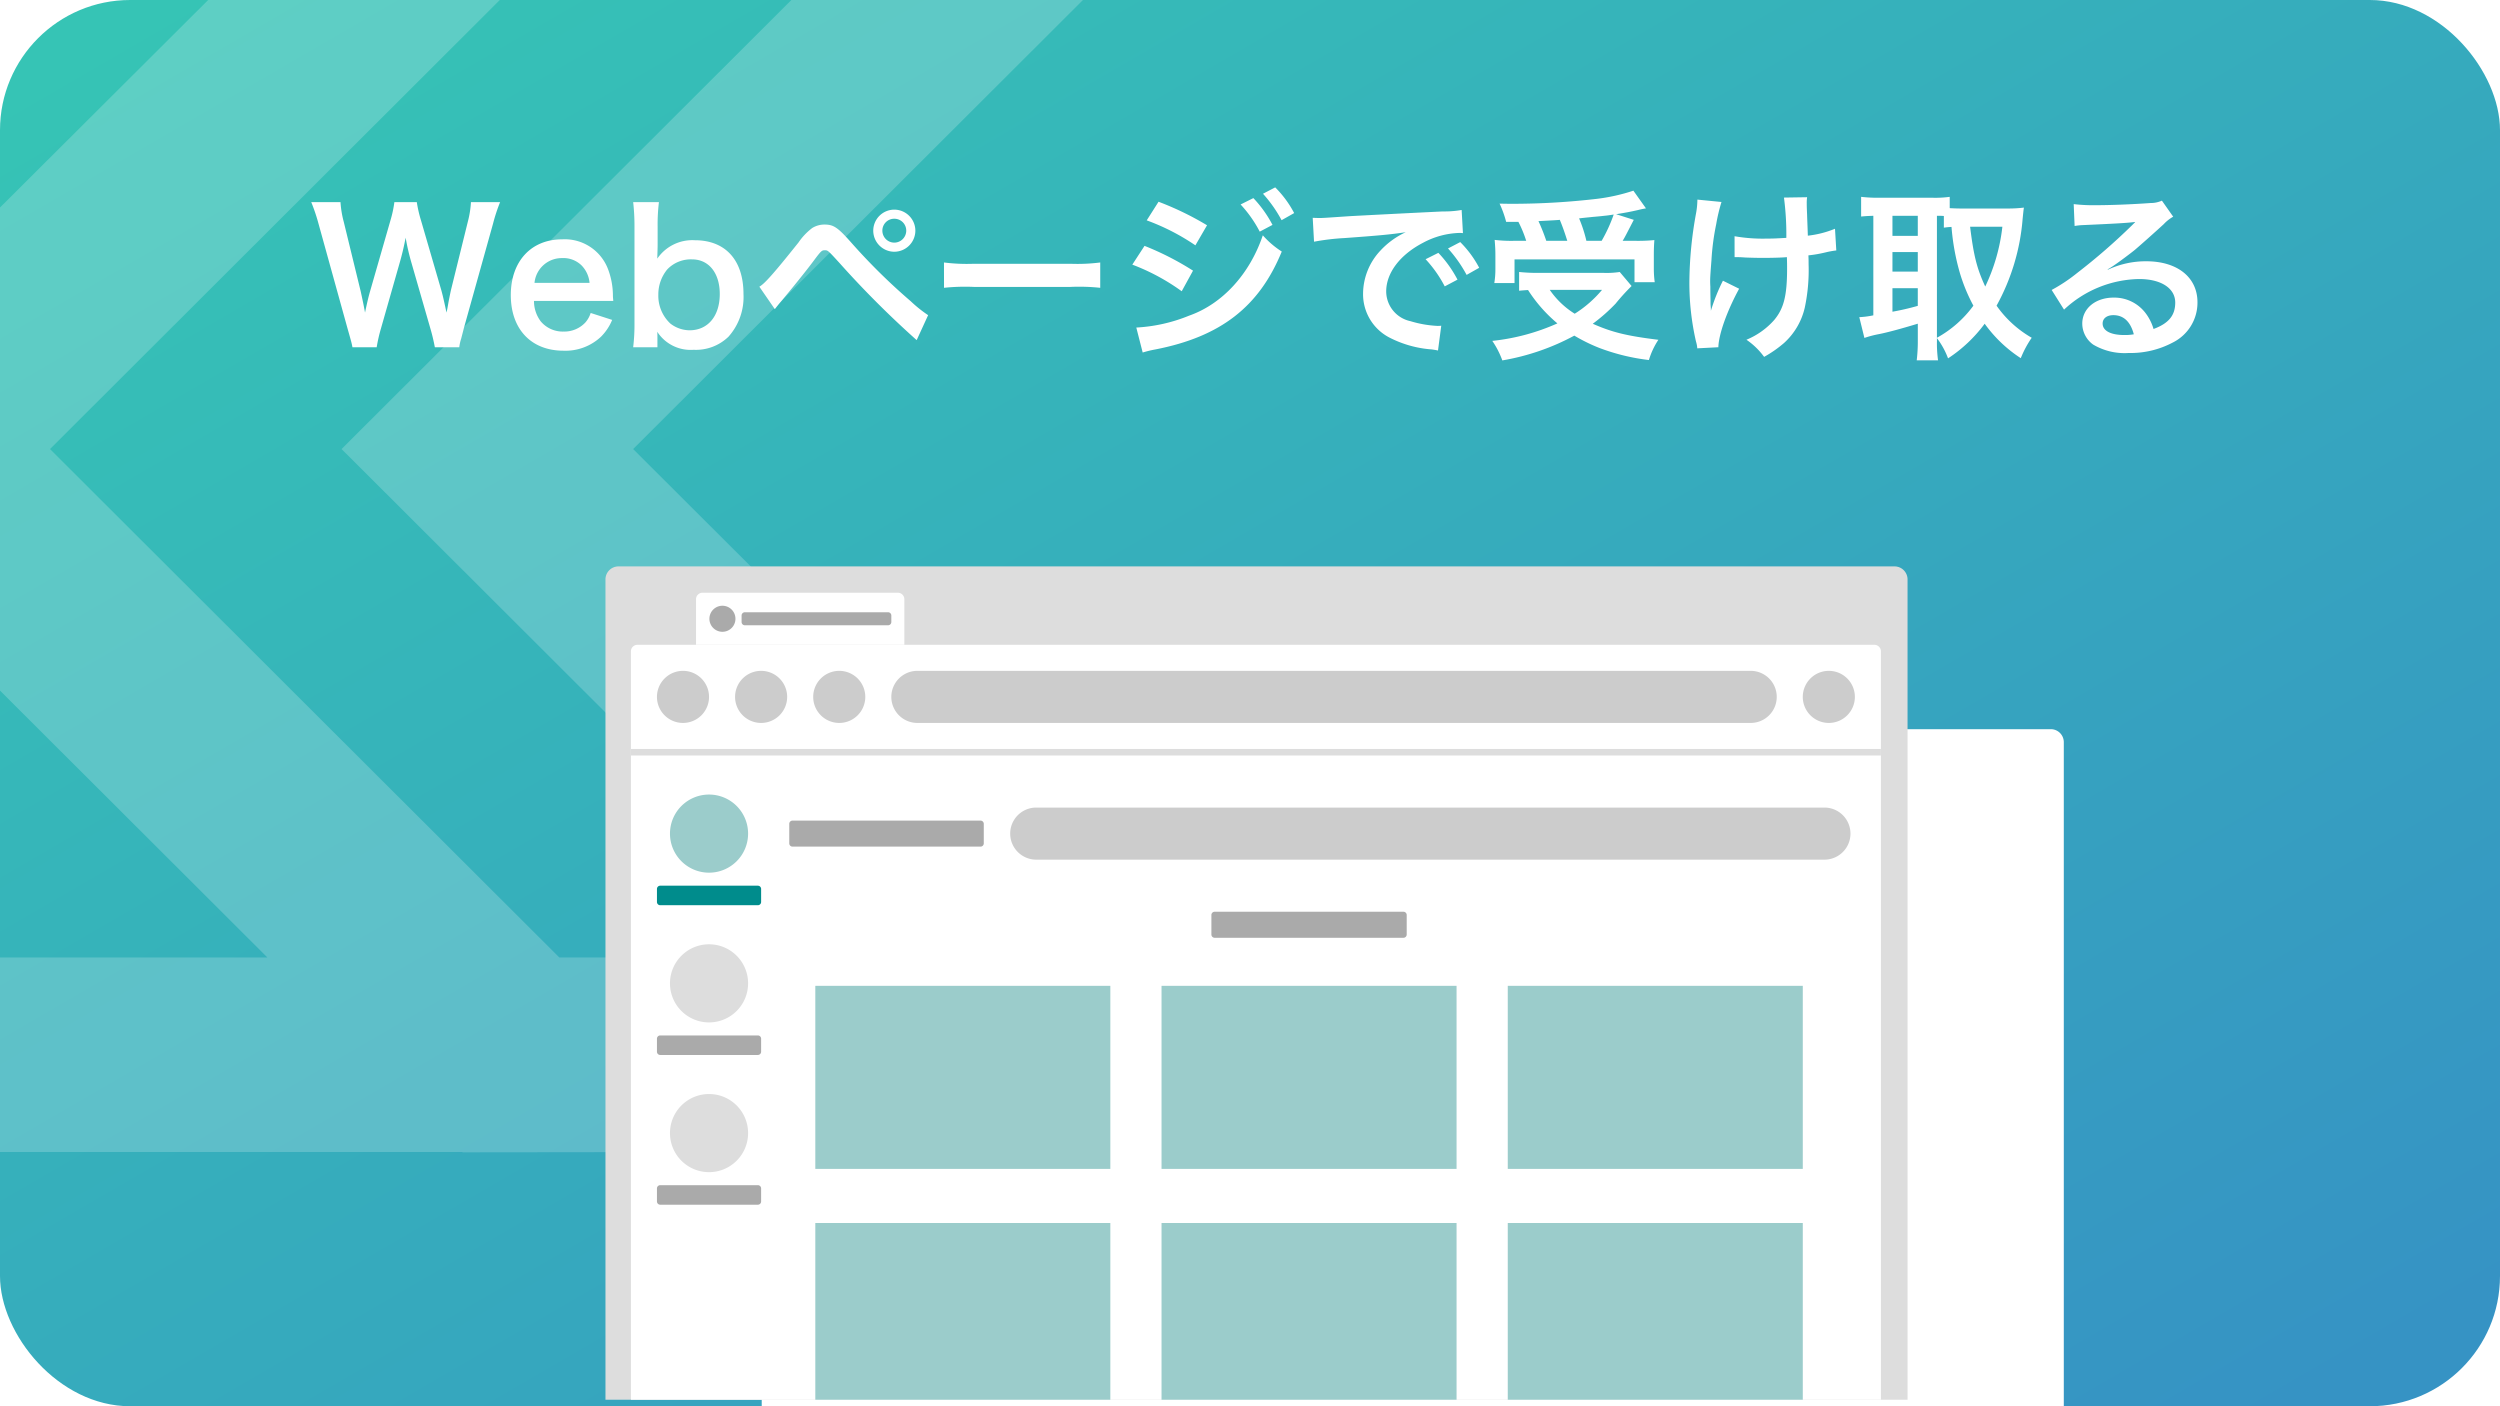 <svg xmlns="http://www.w3.org/2000/svg" xmlns:xlink="http://www.w3.org/1999/xlink" width="384" height="216" viewBox="0 0 384 216">
  <defs>
    <linearGradient id="linear-gradient" x1="0.022" y1="0.046" x2="0.968" y2="0.948" gradientUnits="objectBoundingBox">
      <stop offset="0" stop-color="#36c4b5" />
      <stop offset="1" stop-color="#3693c4" />
    </linearGradient>
    <clipPath id="clip-path">
      <rect
        id="長方形_45457"
        data-name="長方形 45457"
        width="384"
        height="216"
        rx="20"
        transform="translate(320 575)"
        opacity="0.1"
        fill="url(#linear-gradient)"
      />
    </clipPath>
    <clipPath id="clip-path-2">
      <path
        id="長方形_45460"
        data-name="長方形 45460"
        d="M2,0H382a2,2,0,0,1,2,2V128a0,0,0,0,1,0,0H0a0,0,0,0,1,0,0V2A2,2,0,0,1,2,0Z"
        transform="translate(320 662)"
        fill="#fff"
      />
    </clipPath>
    <filter id="長方形_45459" x="81" y="76" width="272" height="200" filterUnits="userSpaceOnUse">
      <feOffset dx="24" dy="24" input="SourceAlpha" />
      <feGaussianBlur stdDeviation="12" result="blur" />
      <feFlood flood-opacity="0.161" />
      <feComposite operator="in" in2="blur" />
      <feComposite in="SourceGraphic" />
    </filter>
    <clipPath id="clip-path-3">
      <rect id="長方形_45454" data-name="長方形 45454" width="200" height="128" fill="none" />
    </clipPath>
  </defs>
  <g id="img_access_web_pc_jp" transform="translate(-320 -575)">
    <rect id="長方形_45430" data-name="長方形 45430" width="384" height="216" rx="20" transform="translate(320 575)" fill="url(#linear-gradient)" />
    <g id="マスクグループ_414" data-name="マスクグループ 414" clip-path="url(#clip-path)">
      <path
        id="パス_139456"
        data-name="パス 139456"
        d="M29.844,143.51l42.631,42.555H29.844Zm0-113.627H72.529L29.844,72.437Zm9.248,78.091,78.221-78.091H162.1L83.876,107.974,162.1,186.065H117.316ZM29.844,0,0,29.844v186.1H102.413l.052.052,44.784-.052h89.57L128.66,107.974,236.819,0Z"
        transform="translate(288.59 536)"
        fill="#fff"
        opacity="0.2"
      />
    </g>
    <g id="マスクグループ_416" data-name="マスクグループ 416" transform="translate(0 1)" clip-path="url(#clip-path-2)">
      <g transform="matrix(1, 0, 0, 1, 320, 574)" filter="url(#長方形_45459)">
        <path
          id="長方形_45459-2"
          data-name="長方形 45459"
          d="M2,0H198a2,2,0,0,1,2,2V128a0,0,0,0,1,0,0H0a0,0,0,0,1,0,0V2A2,2,0,0,1,2,0Z"
          transform="translate(93 88)"
          fill="#fff"
        />
      </g>
    </g>
    <g id="グループ_160149" data-name="グループ 160149" transform="translate(413 662)">
      <g id="グループ_160148" data-name="グループ 160148" clip-path="url(#clip-path-3)">
        <path id="パス_139418" data-name="パス 139418" d="M200,128H0V2A2,2,0,0,1,2,0H198a2,2,0,0,1,2,2Z" fill="#ddd" />
        <path id="パス_139419" data-name="パス 139419" d="M45.908,12.043h-32v-7a1,1,0,0,1,1-1h30a1,1,0,0,1,1,1Z" fill="#fff" />
        <path id="パス_139420" data-name="パス 139420" d="M195.908,128h-192V13.043a1,1,0,0,1,1-1h190a1,1,0,0,1,1,1Z" fill="#fff" />
        <path id="パス_139421" data-name="パス 139421" d="M15.908,20.043a4,4,0,1,1-4-4,4,4,0,0,1,4,4" fill="#ccc" />
        <path id="パス_139422" data-name="パス 139422" d="M21.908,41.043a6,6,0,1,1-6-6,6,6,0,0,1,6,6" fill="#9bcccb" />
        <path id="パス_139423" data-name="パス 139423" d="M27.908,20.043a4,4,0,1,1-4-4,4,4,0,0,1,4,4" fill="#ccc" />
        <path id="パス_139424" data-name="パス 139424" d="M39.908,20.043a4,4,0,1,1-4-4,4,4,0,0,1,4,4" fill="#ccc" />
        <path id="パス_139425" data-name="パス 139425" d="M191.908,20.043a4,4,0,1,1-4-4,4,4,0,0,1,4,4" fill="#ccc" />
        <path id="パス_139426" data-name="パス 139426" d="M175.908,24.043h-128a4,4,0,0,1,0-8h128a4,4,0,0,1,0,8" fill="#ccc" />
        <path id="パス_139427" data-name="パス 139427" d="M19.965,8.043a2,2,0,1,1-2-2,2,2,0,0,1,2,2" fill="#aaa" />
        <path
          id="パス_139428"
          data-name="パス 139428"
          d="M43.408,9.043h-22a.5.5,0,0,1-.5-.5v-1a.5.5,0,0,1,.5-.5h22a.5.5,0,0,1,.5.5v1a.5.5,0,0,1-.5.5"
          fill="#aaa"
        />
        <path
          id="パス_139429"
          data-name="パス 139429"
          d="M23.408,52.043h-15a.5.5,0,0,1-.5-.5v-2a.5.5,0,0,1,.5-.5h15a.5.5,0,0,1,.5.5v2a.5.5,0,0,1-.5.5"
          fill="#008c8c"
        />
        <path
          id="パス_139430"
          data-name="パス 139430"
          d="M122.57,57.043h-29a.5.5,0,0,1-.5-.5v-3a.5.5,0,0,1,.5-.5h29a.5.5,0,0,1,.5.5v3a.5.5,0,0,1-.5.5"
          fill="#aaa"
        />
        <path id="パス_139431" data-name="パス 139431" d="M21.908,64.043a6,6,0,1,1-6-6,6,6,0,0,1,6,6" fill="#ddd" />
        <path
          id="パス_139432"
          data-name="パス 139432"
          d="M23.408,75.043h-15a.5.5,0,0,1-.5-.5v-2a.5.5,0,0,1,.5-.5h15a.5.5,0,0,1,.5.5v2a.5.5,0,0,1-.5.5"
          fill="#aaa"
        />
        <path id="パス_139433" data-name="パス 139433" d="M21.908,87.043a6,6,0,1,1-6-6,6,6,0,0,1,6,6" fill="#ddd" />
        <path
          id="パス_139434"
          data-name="パス 139434"
          d="M23.408,98.043h-15a.5.5,0,0,1-.5-.5v-2a.5.5,0,0,1,.5-.5h15a.5.5,0,0,1,.5.5v2a.5.5,0,0,1-.5.5"
          fill="#aaa"
        />
        <rect id="長方形_45447" data-name="長方形 45447" width="192" height="1" transform="translate(3.908 28.043)" fill="#ddd" />
        <path
          id="パス_139435"
          data-name="パス 139435"
          d="M57.608,43.043H28.732a.5.5,0,0,1-.5-.5v-3a.5.5,0,0,1,.5-.5H57.608a.5.5,0,0,1,.5.5v3a.5.5,0,0,1-.5.5"
          fill="#aaa"
        />
        <path id="パス_139436" data-name="パス 139436" d="M187.232,45.043H66.166a4,4,0,0,1,0-8H187.232a4,4,0,0,1,0,8" fill="#ccc" />
        <rect id="長方形_45448" data-name="長方形 45448" width="45.316" height="28.119" transform="translate(32.232 64.424)" fill="#9bcccb" />
        <rect id="長方形_45449" data-name="長方形 45449" width="45.316" height="28.119" transform="translate(85.412 64.424)" fill="#9bcccb" />
        <rect id="長方形_45450" data-name="長方形 45450" width="45.316" height="28.119" transform="translate(138.592 64.424)" fill="#9bcccb" />
        <rect id="長方形_45451" data-name="長方形 45451" width="45.316" height="27.146" transform="translate(32.232 100.854)" fill="#9bcccb" />
        <rect id="長方形_45452" data-name="長方形 45452" width="45.316" height="27.146" transform="translate(85.412 100.854)" fill="#9bcccb" />
        <rect id="長方形_45453" data-name="長方形 45453" width="45.316" height="27.146" transform="translate(138.592 100.854)" fill="#9bcccb" />
      </g>
    </g>
    <path
      id="パス_139659"
      data-name="パス 139659"
      d="M23.044.336a6.956,6.956,0,0,1,.308-1.372c.056-.252.2-.756.392-1.54l4.48-16.044a25.772,25.772,0,0,1,1.092-3.332h-4.48a14.915,14.915,0,0,1-.476,3L21.756-8.4c-.056.252-.28,1.344-.364,1.792-.168.98-.168.98-.308,1.624-.448-2.1-.588-2.66-.784-3.388l-3.136-10.78a19.928,19.928,0,0,1-.644-2.8H13.076A17.809,17.809,0,0,1,12.46-19.1L9.352-8.288c-.224.784-.42,1.568-.784,3.3C8.4-5.964,8.092-7.392,7.9-8.26l-2.6-10.668a15.413,15.413,0,0,1-.5-3.024H.308a27.913,27.913,0,0,1,1.12,3.332L5.88-2.548C6.5-.364,6.5-.364,6.636.336H10.36A23.73,23.73,0,0,1,11-2.492l2.968-10.416c.252-.9.532-1.988.84-3.584a34.813,34.813,0,0,0,.812,3.584l3,10.416A28.365,28.365,0,0,1,19.292.336ZM46.7-6.776c-.056-.644-.056-.728-.056-.784a11.51,11.51,0,0,0-.812-4.256,7.113,7.113,0,0,0-6.972-4.424c-4.788,0-7.9,3.388-7.9,8.568,0,5.236,3.136,8.54,8.092,8.54a7.952,7.952,0,0,0,5.768-2.156,7.869,7.869,0,0,0,1.708-2.576l-3.3-1.064a4.069,4.069,0,0,1-.812,1.456,4.427,4.427,0,0,1-3.36,1.4,4.4,4.4,0,0,1-3.5-1.568,5.2,5.2,0,0,1-1.036-3.136Zm-12.1-2.772a4.205,4.205,0,0,1,4.2-3.808,3.993,3.993,0,0,1,3.024,1.12,4.395,4.395,0,0,1,1.232,2.688ZM53.48.336V-1.036c0-.336,0-.644-.028-1.008A6.091,6.091,0,0,0,59.024.728,7.179,7.179,0,0,0,64.4-1.288,9.153,9.153,0,0,0,66.7-7.84c0-5.208-2.772-8.26-7.476-8.26a6.527,6.527,0,0,0-5.768,2.828c.028-.952.056-1.652.056-2.1v-2.8a28.537,28.537,0,0,1,.2-3.78H49.756a32.652,32.652,0,0,1,.2,3.752V-3.444a29.393,29.393,0,0,1-.2,3.78ZM63.056-7.84c0,3.388-1.82,5.572-4.648,5.572A4.878,4.878,0,0,1,55.468-3.3,5.84,5.84,0,0,1,53.62-7.728a6.03,6.03,0,0,1,1.372-3.892A5,5,0,0,1,58.8-13.16C61.376-13.16,63.056-11.06,63.056-7.84Zm8.456,2.324c.392-.5.5-.644.952-1.176,1.512-1.792,3.864-4.7,5.012-6.244s1.26-1.624,1.708-1.624c.476,0,.476,0,2.268,1.96A147.636,147.636,0,0,0,93.3-.756L95.06-4.592A20.068,20.068,0,0,1,92.4-6.72a92.9,92.9,0,0,1-9.072-8.932c-2.128-2.408-2.772-2.856-4.172-2.856a3.561,3.561,0,0,0-1.9.532,9.478,9.478,0,0,0-2.1,2.212c-3.752,4.7-5.208,6.356-6.02,6.8ZM89.852-20.8a3.239,3.239,0,0,0-3.22,3.22,3.245,3.245,0,0,0,3.22,3.248A3.25,3.25,0,0,0,93.1-17.584,3.245,3.245,0,0,0,89.852-20.8Zm0,1.4a1.823,1.823,0,0,1,1.848,1.82,1.846,1.846,0,0,1-1.848,1.848,1.84,1.84,0,0,1-1.82-1.848A1.816,1.816,0,0,1,89.852-19.4ZM97.5-8.792a30.738,30.738,0,0,1,4.564-.14h14.868a30.738,30.738,0,0,1,4.564.14v-3.892a27.5,27.5,0,0,1-4.536.2H102.032a27.5,27.5,0,0,1-4.536-.2Zm31.136-10.36a33.9,33.9,0,0,1,7.476,3.836L137.9-18.4a46.109,46.109,0,0,0-7.448-3.612Zm-2.212,6.8a32.5,32.5,0,0,1,7.588,4.088l1.736-3.164a44.193,44.193,0,0,0-7.448-3.808Zm16.632-9.24a18.9,18.9,0,0,1,2.94,4.172l1.96-1.036a18.146,18.146,0,0,0-2.94-4.116ZM128.016,1.148a16.533,16.533,0,0,1,1.96-.476C140-1.288,145.908-5.88,149.38-14.364a13.613,13.613,0,0,1-2.912-2.492c-2.016,5.964-6.216,10.556-11.34,12.348a24.874,24.874,0,0,1-8.092,1.82Zm23.268-21.42a16.193,16.193,0,0,0-2.912-3.948l-1.876.98a20.63,20.63,0,0,1,2.856,4.06Zm3.052,4.4a35.141,35.141,0,0,1,4.648-.56c5.432-.392,7.168-.56,9.436-.9a12.382,12.382,0,0,0-3.892,2.828,9.75,9.75,0,0,0-2.66,6.58,7.492,7.492,0,0,0,4,6.748A16.845,16.845,0,0,0,172.424.672c.532.084.588.084.952.168l.5-3.808c-.28.028-.532.028-.56.028a16.992,16.992,0,0,1-4.172-.728,4.7,4.7,0,0,1-3.724-4.564c0-2.828,2.1-5.628,5.656-7.476a12.522,12.522,0,0,1,5.544-1.512,4.335,4.335,0,0,1,.588.028l-.2-3.556a15.086,15.086,0,0,1-2.884.224c-7.476.364-12.264.616-14.308.728-4.116.28-4.116.28-4.62.28-.14,0-.448,0-1.064-.028Zm17.136,2.688a18.9,18.9,0,0,1,2.94,4.172l1.96-1.036a18.146,18.146,0,0,0-2.94-4.116Zm8.232,1.316a16.193,16.193,0,0,0-2.912-3.948l-1.876.98a20.629,20.629,0,0,1,2.856,4.06Zm6.02-7.056a18.127,18.127,0,0,1,1.2,2.912h-1.764a21.7,21.7,0,0,1-3.08-.14c.084,1.008.112,1.6.112,2.38v2.1a12.956,12.956,0,0,1-.168,2.156h3.108v-3.64H203.56v3.5h3.108a15.08,15.08,0,0,1-.14-2.072v-2.044c0-1.008.028-1.624.084-2.352a25.725,25.725,0,0,1-3.024.112H201.74c.42-.7.448-.784,1.708-3.22l-2.716-.868c1.428-.224,2.3-.392,3.388-.644.672-.168.756-.168,1.2-.252l-1.932-2.716a28.724,28.724,0,0,1-5.656,1.26,113.186,113.186,0,0,1-12.684.756c-.5,0-1.26,0-2.212-.028a16.038,16.038,0,0,1,1.008,2.8Zm4.284,2.912a29.569,29.569,0,0,0-1.2-3.024c2.1-.112,3.192-.168,3.276-.2.42,1.008.784,2.044,1.148,3.22Zm6.16,0a20.718,20.718,0,0,0-1.12-3.444c.9-.112,1.624-.168,2.072-.224,1.036-.084,1.736-.168,2.044-.2.28-.028.476-.056,1.2-.168a23.648,23.648,0,0,1-1.848,4.032Zm5.124,4.788a13.418,13.418,0,0,1-2.436.14H188.692a26.574,26.574,0,0,1-2.856-.14v2.884c.5-.056.56-.056,1.372-.112a22.358,22.358,0,0,0,4.508,5.124,32.8,32.8,0,0,1-10,2.688,13.147,13.147,0,0,1,1.54,3,35.862,35.862,0,0,0,11.06-3.808,26.026,26.026,0,0,0,3.864,1.9A31.873,31.873,0,0,0,205.772,2.3a11.772,11.772,0,0,1,1.456-3.108c-4.816-.588-7.112-1.148-10.08-2.464a26.993,26.993,0,0,0,3.5-3.08,33.365,33.365,0,0,1,2.464-2.716Zm-2.716,2.744a17.755,17.755,0,0,1-4.2,3.668,12.95,12.95,0,0,1-3.836-3.668ZM218.932-13.5h.42c.336,0,.448,0,1.26.056.728.028,1.764.056,2.548.056,1.4,0,2.856-.028,3.808-.112.028.924.028,1.176.028,1.764,0,4.144-.5,6.1-1.96,7.868a11.537,11.537,0,0,1-4.284,3.052,11.029,11.029,0,0,1,2.716,2.632A18.211,18.211,0,0,0,226.52-.308a10.494,10.494,0,0,0,3.192-5.432,27.78,27.78,0,0,0,.588-6.692c0-.5,0-.756-.028-1.344a19.779,19.779,0,0,0,2.716-.476,13.641,13.641,0,0,1,1.568-.28l-.2-3.332a15.4,15.4,0,0,1-4.172,1.064c-.056-1.792-.112-2.856-.112-3.164-.056-1.26-.056-1.512-.056-1.792a6.1,6.1,0,0,1,.056-.952l-3.556.056a43.235,43.235,0,0,1,.364,6.188c-1.456.084-1.9.112-2.968.112a24.946,24.946,0,0,1-4.984-.364ZM217.14-9.884a28.891,28.891,0,0,0-1.848,4.62c0-.448-.028-.616-.056-1.064v-.5c-.028-1.372-.028-1.848-.028-2.156-.028-.448-.028-.784-.028-.868,0-.532.056-1.344.2-3.192a37.718,37.718,0,0,1,.728-5.516,27.05,27.05,0,0,1,.812-3.416l-3.7-.364a12.323,12.323,0,0,1-.2,2.072A60.181,60.181,0,0,0,211.988-9.66,40.29,40.29,0,0,0,213-.56a4.563,4.563,0,0,1,.2,1.064L216.44.336c.056-2.016,1.344-5.6,3.192-8.988Zm32.872,8.82a11.931,11.931,0,0,1,1.708,3.108,21.936,21.936,0,0,0,5.628-5.32,20.633,20.633,0,0,0,5.544,5.292,15.744,15.744,0,0,1,1.68-3.136,16.78,16.78,0,0,1-5.4-4.928,32.969,32.969,0,0,0,4-13.3c.084-.84.14-1.4.2-1.764a20.13,20.13,0,0,1-2.268.14h-7.336c-.7,0-1.288-.028-1.792-.056v-1.736a16.754,16.754,0,0,1-2.548.14h-8.54a22.75,22.75,0,0,1-2.52-.14v3.024c.616-.056.924-.084,1.876-.112V-4.564a13.32,13.32,0,0,1-2.156.28l.784,3.192a15.676,15.676,0,0,1,2.24-.588c1.26-.252,3.164-.756,5.964-1.6v2.6a24.56,24.56,0,0,1-.168,3.024h3.276a19.233,19.233,0,0,1-.168-3.024Zm0-18.788a9.689,9.689,0,0,1,1.064.028v1.792c.448-.056.644-.084,1.176-.112a35.276,35.276,0,0,0,1.288,7.084,26.35,26.35,0,0,0,2.072,5.012,17.219,17.219,0,0,1-5.6,4.928Zm10.052,1.68a28.612,28.612,0,0,1-2.632,9.184c-1.26-2.744-1.764-4.62-2.324-9.184Zm-16.884-1.68h3.892v3.08H243.18Zm0,5.572h3.892v3H243.18Zm0,5.544h3.892V-6.02a39,39,0,0,1-3.892.9Zm33.04-2.884a10.988,10.988,0,0,0,1.148-.728c.56-.364,2.576-1.876,3.08-2.3.952-.812,3-2.632,4.4-3.92a6,6,0,0,1,1.456-1.148l-1.736-2.464a4.126,4.126,0,0,1-1.736.364c-2.716.2-6.132.336-8.512.336a25.323,25.323,0,0,1-3.3-.168l.14,3.36a9.445,9.445,0,0,1,1.344-.14c5.068-.224,6.86-.336,7.924-.476l.028.028-.5.5a93.5,93.5,0,0,1-8.372,7.28,25.182,25.182,0,0,1-3.948,2.632l1.9,3.024a17.252,17.252,0,0,1,11.536-4.7c3.388,0,5.544,1.428,5.544,3.612,0,1.988-1.008,3.192-3.332,4.06a7.531,7.531,0,0,0-1.288-2.52,6.026,6.026,0,0,0-4.844-2.3c-2.8,0-4.816,1.68-4.816,4a4,4,0,0,0,1.68,3.22,9.473,9.473,0,0,0,5.432,1.288,13.853,13.853,0,0,0,6.776-1.6,6.843,6.843,0,0,0,3.808-6.188c0-3.836-3.08-6.3-7.868-6.3a13.668,13.668,0,0,0-5.88,1.288Zm4.032,9.968a7.578,7.578,0,0,1-1.456.112c-2.072,0-3.332-.644-3.332-1.764,0-.784.644-1.288,1.652-1.288C278.684-4.592,279.748-3.584,280.252-1.652Z"
      transform="translate(367.5 628)"
      fill="#fff"
    />
  </g>
</svg>
